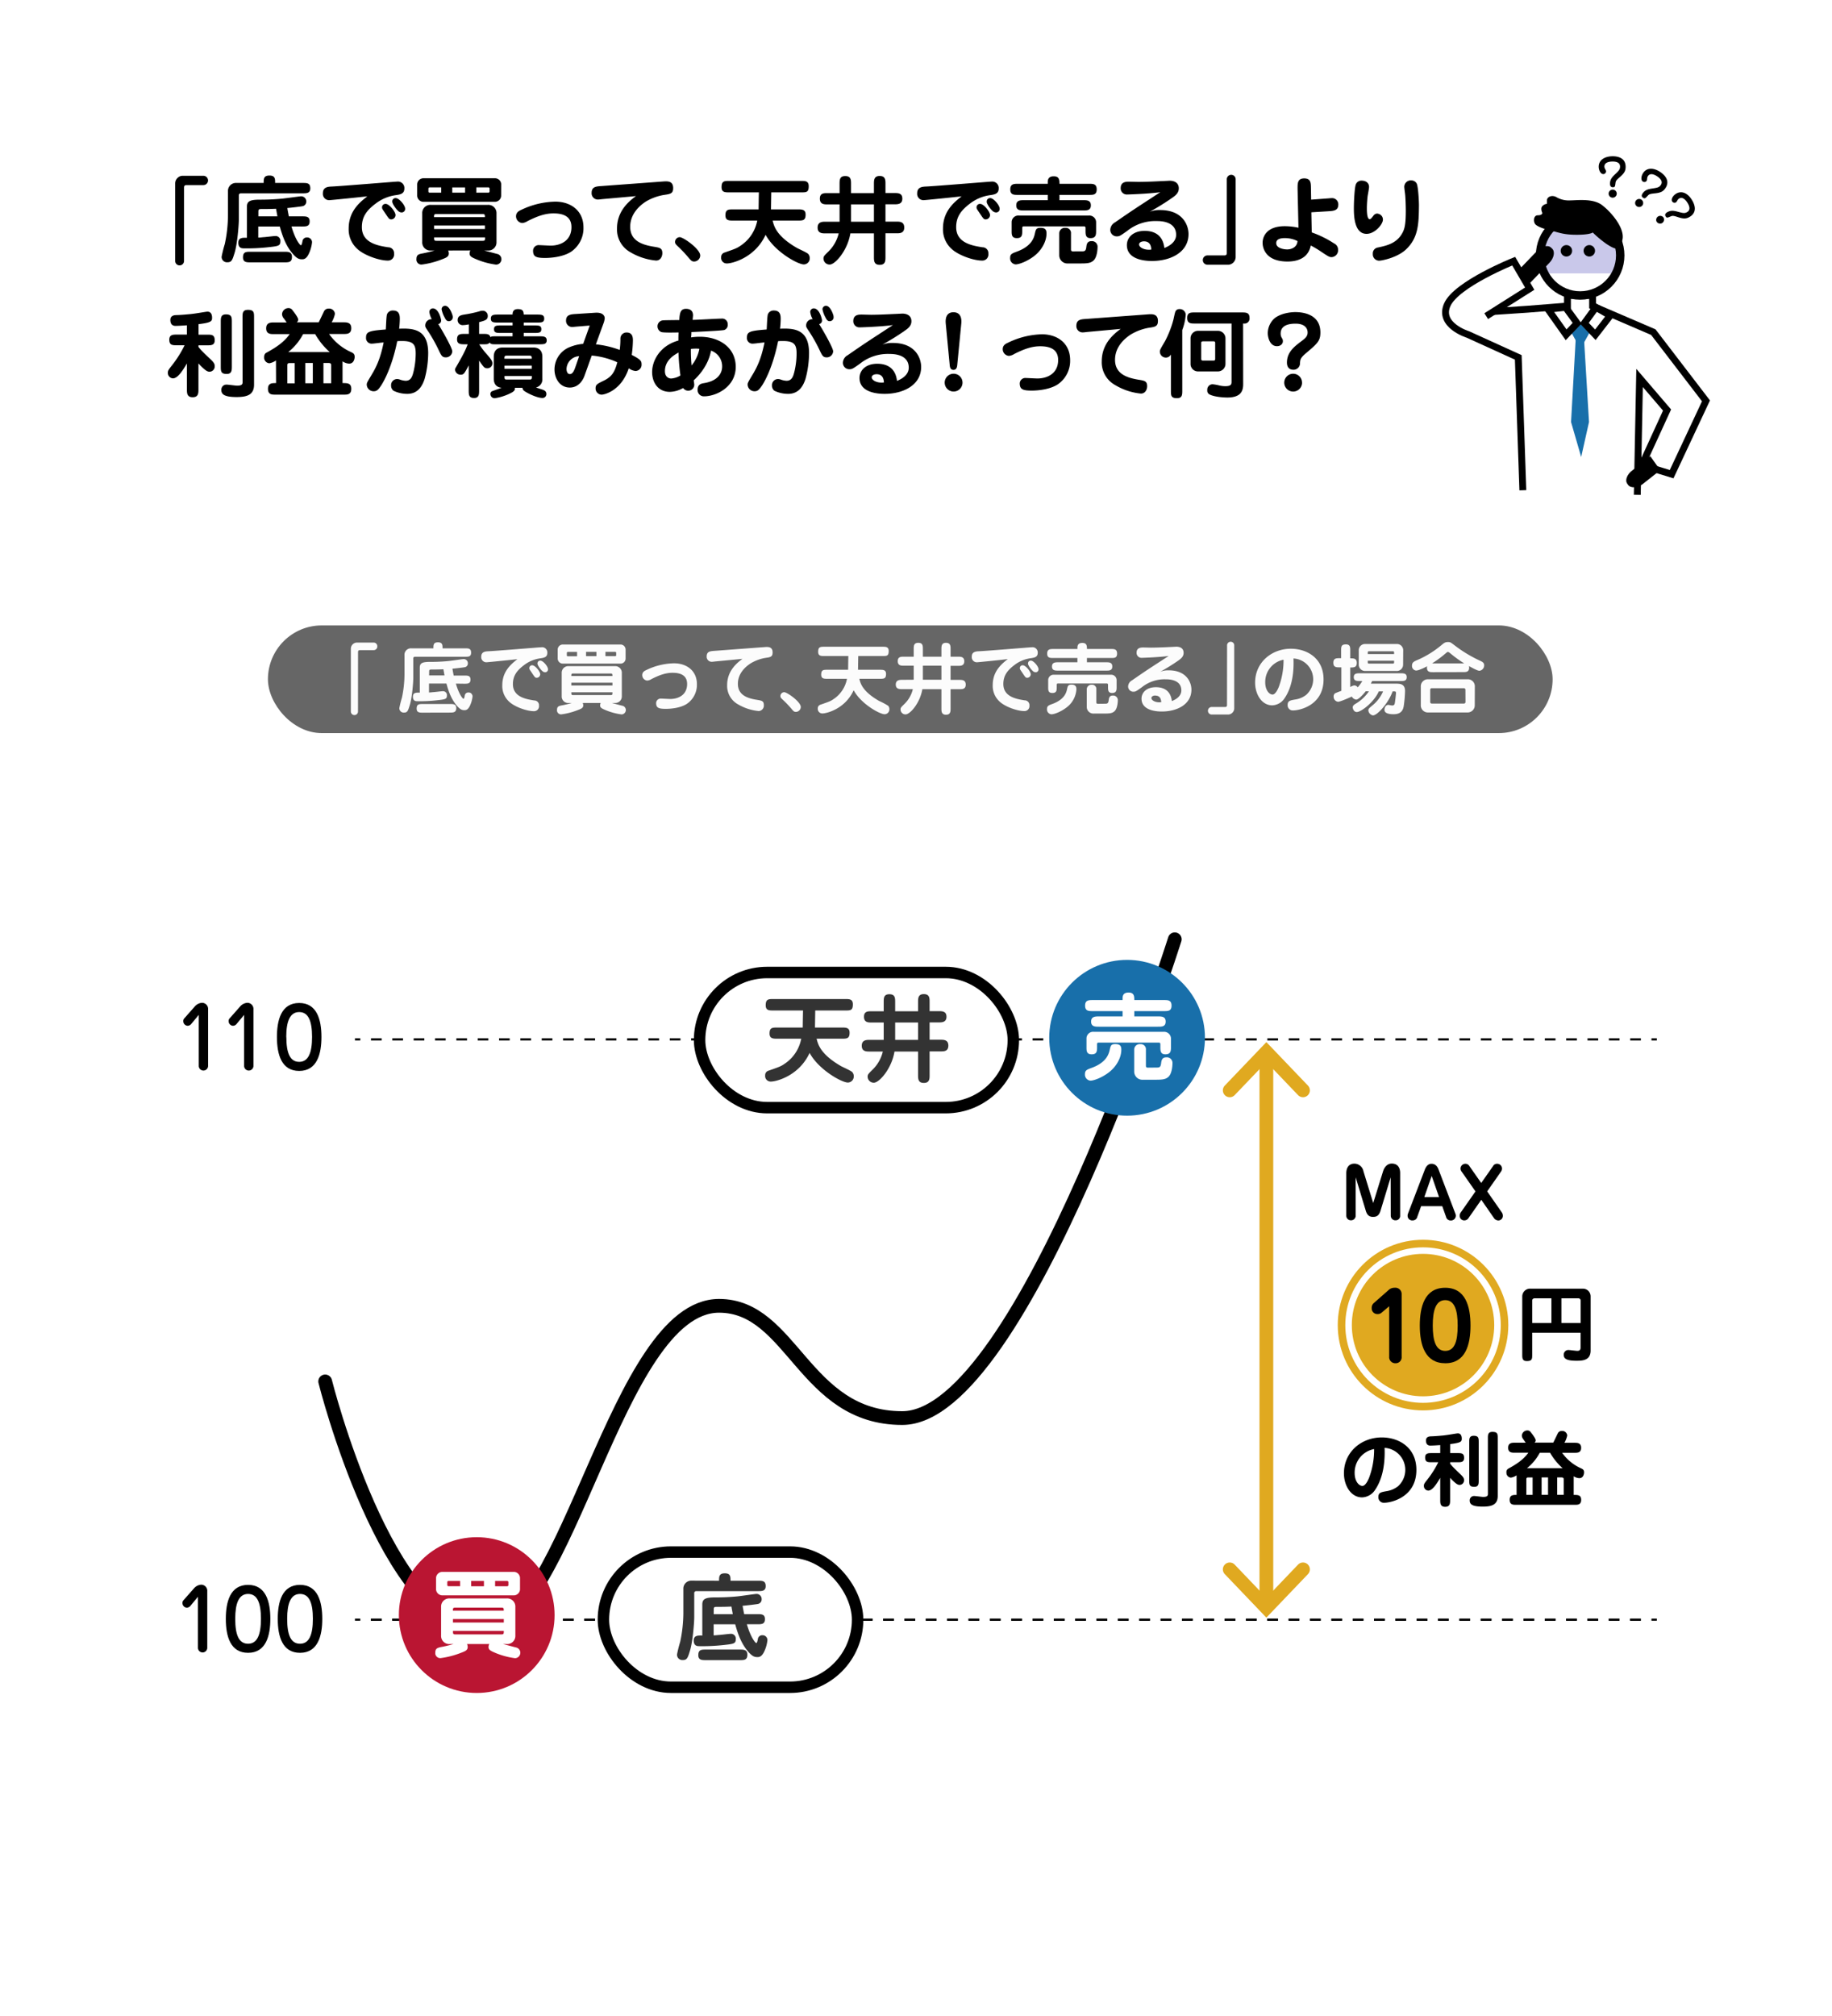<svg xmlns="http://www.w3.org/2000/svg" viewBox="0 0 800 880"><defs><style>.cls-1,.cls-15{fill:#fff;}.cls-10,.cls-13,.cls-14,.cls-2,.cls-3,.cls-4,.cls-7{fill:none;}.cls-13,.cls-14,.cls-15,.cls-2,.cls-3,.cls-7{stroke:#000;}.cls-10,.cls-13,.cls-14,.cls-15,.cls-2,.cls-3,.cls-4,.cls-7{stroke-miterlimit:10;}.cls-2,.cls-3{stroke-width:0.93px;}.cls-3{stroke-dasharray:4.66 4.66;}.cls-10,.cls-4{stroke:#e0a920;}.cls-4,.cls-7{stroke-linecap:round;stroke-width:6px;}.cls-5{fill:#666;}.cls-6{fill:#fcfcfc;}.cls-8{fill:#ba1532;}.cls-9{fill:#186faa;}.cls-10{stroke-width:3.3px;}.cls-11{fill:#e0a920;}.cls-12{fill:#c9c8ea;}.cls-13{stroke-width:3.68px;}.cls-14{stroke-width:3px;}.cls-15{stroke-width:5px;}.cls-16{fill:#333;}</style></defs><g id="レイヤー_4" data-name="レイヤー 4"><rect class="cls-1" x="-4574.01" y="-1604" width="6049" height="7188"/></g><g id="レイヤー_1" data-name="レイヤー 1"><line class="cls-2" x1="155" y1="453.71" x2="157.34" y2="453.71"/><line class="cls-3" x1="162" y1="453.71" x2="718.83" y2="453.71"/><line class="cls-2" x1="721.16" y1="453.71" x2="723.5" y2="453.71"/><polyline class="cls-2" points="157.34 707 155 707 157.34 707"/><line class="cls-3" x1="162" y1="707" x2="718.83" y2="707"/><polyline class="cls-2" points="721.16 707 723.5 707 721.16 707"/><line class="cls-3" x1="716.5" y1="707" x2="159.67" y2="707"/><line class="cls-4" x1="553" y1="463" x2="553" y2="697"/><polyline class="cls-4" points="569 685.04 553 701.77 537 685.04"/><polyline class="cls-4" points="537 475.95 553 459.23 569 475.95"/><path d="M80.36,113.92a1.93,1.93,0,1,1-3.86,0V80a3.36,3.36,0,0,1,3.07-3.27h9.24a2,2,0,0,1,0,4.07H81.37c-.67,0-1,.34-1,1.05Z"/><path d="M115.14,79.86c0-1.77,0-3.24,2.52-3.24s2.48,1.51,2.48,3.24h12c1.89,0,3.36,0,3.36,2.35,0,2.18-1.68,2.18-3.36,2.18h-27a.83.83,0,0,0-.84.89V95.82c0,2.14-.63,10.67-1.89,14.66-.93,3-1.26,4-3.07,4a2.33,2.33,0,0,1-2.56-2.43,56.28,56.28,0,0,1,1.39-5.55,61.62,61.62,0,0,0,1.38-12.39V83.55a3.47,3.47,0,0,1,3.7-3.69Zm12.14,19c1.8,6.13,3.82,8.19,4.07,8.19s.42-.17.72-1.64a1.9,1.9,0,0,1,2-1.77,2.11,2.11,0,0,1,2.19,2.15,15.34,15.34,0,0,1-1.47,5.12c-1.14,2.27-2.23,2.27-2.94,2.27-1.31,0-2.15-.38-3.66-2-3-3.32-4.62-7.26-6-12.3h-9.41v4.83c.63,0,1.8-.13,2.14-.17.76,0,4.45-.51,5.33-.51a2.07,2.07,0,0,1,2.19,2.31c0,2-.88,2.1-5.63,2.61a83.33,83.33,0,0,1-10.25.46c-.84,0-2.48,0-2.48-2.48,0-2.22,1.85-2.18,3.74-2.14V90.32c0-2.44,1.26-3.16,5.59-3.16,1.59,0,5.21,0,9.87-.46,1.3-.12,7.6-1,8.06-1a2.21,2.21,0,0,1,2.4,2.31A2,2,0,0,1,132.15,90c-.84.17-5,.67-6.68.8.17,1.13.46,2.56.67,3.65h5.76c1.8,0,3.32,0,3.32,2.19s-1.47,2.23-3.32,2.23Zm-17.81,15.66c-1.77,0-3.36,0-3.36-2.18,0-2.44,1.38-2.44,3.36-2.44h14.66c1.72,0,3.36,0,3.36,2.23,0,2.39-1.43,2.39-3.36,2.39Zm3.36-20.08h8.31s-.5-2.73-.58-3.31c-2,.08-3.62.12-6.22.12-1,0-1.51,0-1.51,1Z"/><path d="M143.74,87.38A2.75,2.75,0,0,1,141,84.31c0-2.69,2.27-2.82,4.08-2.9,4.49-.21,27.51-2.14,28.4-2.14a2.8,2.8,0,0,1,3.1,3c0,2.35-1.8,2.65-3.9,2.94a18.54,18.54,0,0,0-8.74,3.74c-4,3-5.92,5.84-5.92,10.21,0,7,7.26,8.1,11.46,8.78a2.56,2.56,0,0,1,2.61,2.81,2.66,2.66,0,0,1-2.77,3c-3.66,0-10.29-2.27-13.32-5.12a11.44,11.44,0,0,1-3.74-8.86c0-7.65,4.92-11.51,8.15-14.08C158.9,85.9,144.37,87.38,143.74,87.38ZM168.39,89c1.64,0,4.33,3.45,4.33,4.87a1.93,1.93,0,0,1-1.85,1.9c-.88,0-1.05-.26-2.77-2.86-1.09-1.6-1.22-1.77-1.26-2.23A1.49,1.49,0,0,1,168.39,89Zm2.9-1a1.41,1.41,0,0,1,1.56-1.52c1.43,0,4.07,3.11,4.07,4.62a1.53,1.53,0,0,1-1.55,1.64,2.57,2.57,0,0,1-.8-.17C173.48,92.12,171.29,89.1,171.29,88Z"/><path d="M195.69,109.35a3,3,0,0,1,.3,1.26c0,1.42-1.05,1.84-3,2.6a37.53,37.53,0,0,1-8.78,2.27,2.17,2.17,0,0,1-2.35-2.48c0-1.81,1.09-2.06,2.31-2.31a56,56,0,0,0,5.63-1.34h-1.56a3.54,3.54,0,0,1-3.86-3.74V93.17a3.55,3.55,0,0,1,3.86-3.74h24.7a3.57,3.57,0,0,1,3.87,3.74v12.44a3.56,3.56,0,0,1-3.87,3.74H211.4c1.47.37,4.41,1.17,5.93,1.55a2.37,2.37,0,0,1-.68,4.62,33.66,33.66,0,0,1-9.83-2.86c-.84-.42-1.76-.88-1.76-2a2.84,2.84,0,0,1,.34-1.34Zm23.15-24.12A2.74,2.74,0,0,1,216,88.09H185.06a2.76,2.76,0,0,1-2.89-2.86V80.65a2.76,2.76,0,0,1,2.89-2.85H216a2.73,2.73,0,0,1,2.86,2.85Zm-26.17-3.44h-5c-.46,0-.59.29-.59.63v1.09c0,.42.17.59.59.59h5Zm19.07,13c0-1,0-1.35-1-1.35H190.53c-1,0-1,.38-1,1.35Zm-22.18,3.65v1.52h22.18V98.42Zm0,5.17c0,1.18,0,1.51,1,1.51h20.24c1,0,1-.33,1-1.51Zm13.53-21.8H197.5V84.1h5.59ZM208,84.1h5.16c.43,0,.64-.17.64-.59V82.42a.56.56,0,0,0-.64-.63H208Z"/><path d="M235.47,107c.5,0,4.2.21,5,.21,4.32,0,9.07-2.14,9.07-8.06,0-4.29-2.94-6-7.81-6-3.45,0-6.68,1-11.35,3.36a5.19,5.19,0,0,1-2.31.84,2.94,2.94,0,0,1-2.73-2.94c0-1.77,1.39-2.4,2.31-2.82a35.7,35.7,0,0,1,14.83-3.57c6.85,0,12.31,4,12.31,11.26a12.44,12.44,0,0,1-5.5,10.67c-3.45,2.18-8.53,2.65-11.26,2.65-4,0-5.25-.59-5.25-3.2A2.44,2.44,0,0,1,235.47,107Z"/><path d="M263.1,86.91c-.8.09-1.39.17-1.68.17a2.72,2.72,0,0,1-3.07-2.86c0-2.68,1.89-2.85,4.25-3l27-2c1.8-.12,4.36-.33,4.36,2.9,0,2.44-1.3,2.57-4.2,3A23.06,23.06,0,0,0,282,88c-2.68,1.76-6.8,5.33-6.8,11,0,6.3,5.5,7.9,10.29,8.69,2.56.42,3.74.59,3.74,2.82,0,1.43-.8,3.23-2.73,3.23a26.79,26.79,0,0,1-11.17-3.61,11.33,11.33,0,0,1-5.89-10.37c0-7,4.29-11.3,8.28-14.16Z"/><path d="M296.15,107.66c-.84-.79-1.38-1.26-1.38-2a2.11,2.11,0,0,1,2.06-2.14c1.55,0,8.94,5.16,8.94,8a2.7,2.7,0,0,1-2.6,2.64c-1,0-1.34-.33-2.52-1.72A59,59,0,0,0,296.15,107.66Z"/><path d="M320.18,96.28c-1.81,0-3.4,0-3.4-2.27,0-2.6,1.26-2.6,3.4-2.6h11.09c0-.21.08-6.76.13-7.44H318.46c-1.85,0-3.36,0-3.36-2.27,0-2.68,1.17-2.73,3.36-2.73h31.33c1.81,0,3.36,0,3.36,2.31,0,2.69-1,2.69-3.36,2.69h-13l-.12,7.44h11.72c1.8,0,3.4,0,3.4,2.27,0,2.6-1.26,2.6-3.4,2.6h-11c.59,2.44,1.68,6.81,10.71,12,.76.42,4.37,2,4.87,2.61a2.73,2.73,0,0,1,.63,1.85,2.61,2.61,0,0,1-2.6,2.68c-2.6,0-12.69-5.54-16.68-12.93-4.58,10-14.53,12.51-16.88,12.51a2.43,2.43,0,0,1-2.52-2.73,2,2,0,0,1,1.38-2c5.21-1.81,5.55-1.93,7.52-3.32a16.83,16.83,0,0,0,6.85-10.67Z"/><path d="M366.63,96.78V89.22h-5.25c-1.47,0-3.36,0-3.36-2.52s1.93-2.39,3.36-2.39h5.25v-4c0-1.77,0-3.45,2.48-3.45s2.52,1.64,2.52,3.45v4h10v-4c0-1.64,0-3.49,2.52-3.49s2.52,1.81,2.52,3.45v4h4c1.43,0,3.36,0,3.36,2.43s-2,2.48-3.36,2.48h-4v7.56h4.83c1.3,0,3.36,0,3.36,2.57s-2.06,2.52-3.36,2.52h-4.83v10.29c0,1.64,0,3.49-2.52,3.49s-2.52-1.85-2.52-3.49V101.87H371.34c-1.22,7.48-6.64,13.61-9,13.61a2.66,2.66,0,0,1-2.74-2.56c0-1,.21-1.22,2.15-3.11a16.39,16.39,0,0,0,4.49-7.94h-5.84c-1.3,0-3.36,0-3.36-2.52s2.06-2.57,3.36-2.57Zm5-7.56v7.56h10V89.22Z"/><path d="M403.3,87.38a2.75,2.75,0,0,1-2.78-3.07c0-2.69,2.27-2.82,4.08-2.9,4.49-.21,27.51-2.14,28.4-2.14a2.8,2.8,0,0,1,3.11,3c0,2.35-1.81,2.65-3.91,2.94a18.54,18.54,0,0,0-8.74,3.74c-3.95,3-5.92,5.84-5.92,10.21,0,7,7.26,8.1,11.47,8.78a2.56,2.56,0,0,1,2.6,2.81,2.66,2.66,0,0,1-2.77,3c-3.66,0-10.29-2.27-13.32-5.12a11.44,11.44,0,0,1-3.74-8.86c0-7.65,4.92-11.51,8.15-14.08C418.46,85.9,403.93,87.38,403.3,87.38ZM428,89c1.64,0,4.33,3.45,4.33,4.87a1.93,1.93,0,0,1-1.85,1.9c-.88,0-1.05-.26-2.77-2.86-1.09-1.6-1.22-1.77-1.26-2.23A1.49,1.49,0,0,1,428,89Zm2.9-1a1.41,1.41,0,0,1,1.56-1.52c1.43,0,4.07,3.11,4.07,4.62a1.53,1.53,0,0,1-1.55,1.64,2.57,2.57,0,0,1-.8-.17C433,92.12,430.85,89.1,430.85,88Z"/><path d="M444,109.85c6.73-2.44,7.57-6.34,7.94-8s.55-2.4,2.4-2.4c2,0,2.65.76,2.65,2.44,0,3.61-2.23,7.52-5.55,10-3,2.26-6.47,3.52-7.94,3.52a2.61,2.61,0,0,1-2.39-2.81C441.1,110.9,441.94,110.61,444,109.85Zm13.53-22.47V85.07h-13c-1.76,0-3.36,0-3.36-2.4s1.6-2.44,3.36-2.44h13v-.67c0-1.09.21-2.6,2.65-2.6s2.48,1.72,2.48,3.27h12.89c1.77,0,3.36,0,3.36,2.44s-1.59,2.4-3.36,2.4H462.65v2.31H473c1.55,0,3.36,0,3.36,2.26s-1.81,2.23-3.36,2.23H447.15c-1.56,0-3.37,0-3.37-2.23s1.81-2.26,3.37-2.26Zm17.9,6.72A2.94,2.94,0,0,1,478.65,97v3.58c0,1.76,0,3.36-2.44,3.36-2.18,0-2.18-1.6-2.18-3.36v-1.1c0-.46-.25-.67-.71-.67H447.06c-.33,0-.67.09-.67.67v1.1c0,1.89,0,3.36-2.35,3.36s-2.27-1.64-2.27-3.36V97A2.9,2.9,0,0,1,445,94.1Zm-2.94,15.62c1.26,0,1.68-.25,1.89-1.93.12-1,.29-2.52,2.18-2.52a2.44,2.44,0,0,1,2.73,2.39c0,.26,0,4.21-1.64,5.93C476.42,114.81,475,115,472,115h-5.58a3.57,3.57,0,0,1-3.87-3.57v-9.49a2.42,2.42,0,0,1,2.69-2.48,2.25,2.25,0,0,1,2.44,2.48v7c0,.63.38.79.84.79Z"/><path d="M506.66,91.7c9.83,0,12.35,6.64,12.35,10.46,0,8-7.9,11.76-15.92,11.76-1.59,0-11,0-11-6.93,0-3.32,2.73-6.21,7.73-6.21,7.6,0,8.4,5.67,8.65,7.47,4-1.59,5.12-3.86,5.12-5.75,0-6-7-6-8.36-6a19.55,19.55,0,0,0-13,4.29c-3.06,2.18-3.4,2.39-4.58,2.39a2.81,2.81,0,0,1-2.81-2.94,3.86,3.86,0,0,1,2.1-3.19c7.56-5.25,8.78-6,19.74-13.15-5.29.72-14.19,1-14.53,1a2.67,2.67,0,0,1-2.77-2.77c0-2.82,2.43-2.82,3.65-2.82.63,0,3.53.09,4.12.09,3.27,0,8.53-.26,10.08-.34.42,0,3.4-.17,3.53-.17,2.23,0,4,1,4,3.32,0,2-1.43,3.11-2.69,4a105,105,0,0,1-10,6.22A11.63,11.63,0,0,1,506.66,91.7Zm-7.1,13.65c-1.34,0-2.14.63-2.14,1.35,0,1.17,1.89,2.31,4.24,2.31.38,0,.63,0,1.1-.08C502.67,107.92,502.5,105.35,499.56,105.35Z"/><path d="M535.72,78.39a1.94,1.94,0,1,1,3.87,0v33.9a3.4,3.4,0,0,1-3.07,3.27h-9.24a2,2,0,0,1,0-4.07h7.44c.67,0,1-.34,1-1Z"/><path d="M579.7,86.62c1.26-.09,1.43-.13,1.81-.13a2.7,2.7,0,0,1,2.9,2.86c0,2.6-2.19,2.73-4.29,2.86l-7.48.46.17,8.78a44.58,44.58,0,0,1,9.79,4.83,3,3,0,0,1,1.72,2.77,3,3,0,0,1-2.81,3.19c-1,0-1.43-.25-4.87-2.56a43.47,43.47,0,0,0-4.25-2.52c-1.13,5.67-6,7-10.16,7-10.51,0-10.88-7.06-10.88-8.15,0-2.73,1.76-7.27,9.66-7.27a28.15,28.15,0,0,1,6,.67l-.38-17c0-2.27-.09-4.54,2.9-4.54s2.89,2.14,2.94,4.41l.08,4.87Zm-18.57,17.31c-2.56,0-3.82.71-3.82,2.18,0,2.35,3.53,2.77,4.79,2.77,1.81,0,4.29-.92,4.5-3.65A12.42,12.42,0,0,0,561.13,103.93Z"/><path d="M603.89,95.9c0,2-3.49,6.18-7.14,6.18-5.38,0-5.54-7.9-5.54-11.22,0-2.73.29-8.9.84-10.33a2.58,2.58,0,0,1,2.47-1.68c2.36,0,3.32,1.34,3.32,2.77,0,.63-.54,3.4-.63,4-.21,1.89-.33,3.91-.33,5.21,0,1.09,0,4.83,1.21,4.83.47,0,.63-.21,1.6-1.43a2.16,2.16,0,0,1,1.55-1,2.09,2.09,0,0,1,.89.17A2.54,2.54,0,0,1,603.89,95.9Zm10,13.07c-4,3.65-10.71,4.83-11.6,4.83a2.79,2.79,0,0,1-2.81-3,2.6,2.6,0,0,1,2.27-2.77c3.65-.8,7.81-1.68,10.33-5.8,1.22-2,1.81-3.86,1.81-10.46,0-1-.09-5.37-.34-7.35-.08-.5-.33-2.52-.33-2.9a2.85,2.85,0,0,1,3.15-2.77,2.64,2.64,0,0,1,2.26,1.35c.68,1.26,1,7.77,1,9.49C619.56,97.88,619.35,103.88,613.85,109Z"/><path d="M86.66,151.42c1.13,1.43,1.43,1.77,5.42,5.55,1.22,1.18,1.68,1.85,1.68,2.77a2.3,2.3,0,0,1-2.27,2.52c-.84,0-1.89-.42-4.83-3.61v11.26c0,1.68,0,3.48-2.52,3.48s-2.52-1.8-2.52-3.48V158.65c-1.64,2.77-3.91,6.51-6.09,6.51a2.35,2.35,0,0,1-2.23-2.48c0-.8.17-1.17,1.72-3.11a47.94,47.94,0,0,0,5.59-8.86H77.29c-2,0-3.36,0-3.36-2.44,0-2.22,1.64-2.22,3.36-2.22h4.33V142c-2.86.21-4.54.25-5,.25-1.3,0-2.23-.71-2.23-2.6s1.68-2.06,2.31-2.1c2.9-.08,5.13-.34,6.22-.42,2.65-.25,7-1.09,7.69-1.09,1.72,0,2,1.64,2,2.64,0,1.52-.33,2.15-5.92,2.82v4.58H90.4c2,0,3.36,0,3.36,2.48,0,2.18-1.6,2.18-3.36,2.18H86.66Zm14.58,8.45c0,1.8,0,3.36-2.27,3.36-2.56,0-2.56-1.26-2.56-3.36V140.59c0-1.77,0-3.36,2.26-3.36,2.57,0,2.57,1.3,2.57,3.36Zm4.66-21.26c0-1.85,0-3.36,2.35-3.36,2.69,0,2.69,1.18,2.69,3.36v29.28c0,4.58-3.23,5.42-7.64,5.42-5.3,0-6.64-1.18-6.64-3.07A2.2,2.2,0,0,1,99,167.89c.71,0,3.86.46,4.54.46,2.39,0,2.39-.88,2.39-1.72Z"/><path d="M120.51,157.35a7.33,7.33,0,0,1-2.9,1.22,2.48,2.48,0,0,1-2.27-2.65c0-1.3.63-1.77.89-1.89,3.31-1.85,7.43-4.16,10.29-8.19h-6.93c-1.39,0-3.36,0-3.36-2.52s2-2.57,3.36-2.57h5.58c-.16-.25-1-1.47-1.21-1.72a3.13,3.13,0,0,1-.8-1.8,2.81,2.81,0,0,1,2.69-2.74,2.06,2.06,0,0,1,1.93,1c.75.93,2.43,3.15,2.43,4a1.44,1.44,0,0,1-.63,1.21h9.58c.25-.42,1.56-3.19,2.31-4.78a2.18,2.18,0,0,1,2.06-1.22,2.52,2.52,0,0,1,2.73,2.31,12.8,12.8,0,0,1-1.43,3.69H150c1.38,0,3.4,0,3.4,2.57s-2,2.52-3.4,2.52h-6.3a23.37,23.37,0,0,0,9.32,7.77c1.26.59,1.85.88,1.85,2.27,0,.17-.08,2.9-2.44,2.9a5.71,5.71,0,0,1-2.85-1v9.49c2.14,0,3.82,0,3.82,2.52s-1.76,2.52-3.19,2.52h-30c-1.47,0-3.19,0-3.19-2.52s1.72-2.52,3.53-2.52Zm8.19,10v-8.86h-2c-.76,0-1.22,0-1.22,1v7.85ZM144,153.69a31.12,31.12,0,0,1-6.38-7.85h-5.25a25,25,0,0,1-6.51,7.85ZM136.6,167.3v-8.86h-3.28v8.86Zm8,0v-7.68c0-.8-.08-1.18-1.26-1.18h-2.1v8.86Z"/><path d="M166.21,168.61c-1,1.42-1.64,2.18-3,2.18a3,3,0,0,1-3.06-2.81c0-.76,0-.84,2-4.16s3.87-6.89,5.38-14.33c-.8,0-4.24.51-5,.51a2.44,2.44,0,0,1-2.69-2.69c0-2.57,1.52-2.94,8.62-3.49.12-1,.21-5.75.54-6.64a2.66,2.66,0,0,1,2.69-1.63c2.9,0,2.9,2.43,2.9,3.82a40,40,0,0,1-.29,4.12c6.25-.26,12.68.2,12.68,10.66a43.54,43.54,0,0,1-1.55,11.22c-.76,2.31-2.44,6.55-7.56,6.55a13.84,13.84,0,0,1-6-1.34,2.75,2.75,0,0,1-1.09-2.27,2.66,2.66,0,0,1,2.6-2.86,3.64,3.64,0,0,1,1.18.21,8.4,8.4,0,0,0,2.56.55c2.44,0,3-2,3.57-4.45a34.64,34.64,0,0,0,.84-7.35c0-3.66-.71-5.55-5.84-5.55-1,0-1.72,0-2.23.09C170.83,161.84,166.63,168,166.21,168.61Zm31.29-15.25a2.79,2.79,0,0,1-2.77,2.64c-1.64,0-2-.71-3.28-3.44a69.11,69.11,0,0,0-4.24-7.56c-1.34-2-1.51-2.23-1.51-2.9a2.73,2.73,0,0,1,2.86-2.77,8.8,8.8,0,0,1-1.05-3,1.53,1.53,0,0,1,1.51-1.72c2.56,0,3.61,4.71,3.61,5.21a1.53,1.53,0,0,1-1.26,1.64C192.67,143.49,197.5,151.8,197.5,153.36Zm.21-14.87a1.71,1.71,0,0,1-1.72,1.72c-1,0-1.43-.84-1.76-1.51a12.13,12.13,0,0,1-1.39-3.66,1.5,1.5,0,0,1,1.55-1.55c1.85,0,3,3.48,3.2,4.11A3,3,0,0,1,197.71,138.49Z"/><path d="M209.22,170.37c0,1.68,0,3.36-2.19,3.36-2.35,0-2.35-1.51-2.35-3.36V159.49c-1.93,3.65-2.19,4.07-3.57,4.07a2.41,2.41,0,0,1-2.4-2.18,2.12,2.12,0,0,1,.42-1.09c2.94-5.13,4.08-7.23,5.09-10H203c-1.73,0-3.41,0-3.41-2.14,0-2.4,1.47-2.4,3.41-2.4h1.72v-4.16a13.68,13.68,0,0,1-2.56.34,2.17,2.17,0,0,1-2.31-2.23c0-1.93,1.68-2.18,2.89-2.39a53,53,0,0,0,6.52-1.39,4.32,4.32,0,0,1,1.47-.29A2.2,2.2,0,0,1,213,137.9c0,1.68-1.05,2-3.78,2.73v5.12h1.68c1.72,0,2.85,0,3.27,1.43.51-.38.72-.38,2.65-.38h7v-1.47H219c-2.1,0-3.27,0-3.27-1.64s1.17-1.63,3.27-1.63h4.83V140.8h-6.17c-2,0-3.32,0-3.32-1.73s1.34-1.76,3.32-1.76h6.17c0-.76.09-2.39,2.27-2.39s2.52.84,2.6,2.39h5.63c2,0,3.32,0,3.32,1.76s-1.3,1.73-3.32,1.73h-5.63v1.26h4.42c2.14,0,3.27,0,3.27,1.63s-1.13,1.64-3.27,1.64h-4.42v1.47h6.73c1.8,0,3.31,0,3.31,1.77s-1.51,1.72-3.31,1.72H216.82c-2,0-2.44,0-3-.76-.68.76-1.05.76-2.94.76h-1.6a27.87,27.87,0,0,0,3,4c1.68,1.94,2.73,3.11,2.73,4.25a2.17,2.17,0,0,1-2.18,2.22c-1.26,0-1.51-.33-3.61-3.36Zm15.58-1.09c.13.8,0,1.3-1.3,2.06a22.76,22.76,0,0,1-7.35,2.47,1.82,1.82,0,0,1-2-1.76,1.26,1.26,0,0,1,.8-1.3c.63-.25,3.53-1.26,4.12-1.47-2.44-.25-3.45-1.81-3.45-4v-9.58c0-3,1.89-4,3.82-4H233c2.23,0,3.83,1.26,3.83,4v9.58a3.6,3.6,0,0,1-2.78,3.86c.47.17,2.44.8,2.82.93.71.25,1.72.63,1.72,1.89a1.67,1.67,0,0,1-1.68,1.76c-1.93,0-5.21-1.34-7.6-2.81-1.05-.63-1.1-1.14-1.14-1.64Zm7.39-12.69c0-1,0-1.34-1-1.34h-9.92c-1,0-1,.37-1,1.34Zm-11.88,3V161h11.88v-1.42Zm0,4.53v.72c0,.84.58.84,1,.84h9.92c.42,0,1,0,1-.84v-.72Z"/><path d="M255.25,164c-.55,1.56-2.35,5.17-6.43,5.17-4.37,0-6.68-4-6.68-7.85a10.53,10.53,0,0,1,5.93-9.5,19.79,19.79,0,0,1,6.59-1.72l2.86-8-5.63.46c-1.14.09-1.51.17-1.85.17a2.67,2.67,0,0,1-2.86-2.82c0-2.56,2.14-2.73,4.29-2.85l8.48-.55c4.12-.25,4.12,2.19,4.12,2.44a8.68,8.68,0,0,1-.59,2.35l-3.27,9a42.86,42.86,0,0,1,10.41,2.44,37.06,37.06,0,0,0,.3-5,2.64,2.64,0,0,1,2.73-2.6c2.73,0,2.73,2.48,2.73,3.57a50.63,50.63,0,0,1-.51,6.21c3.87,2,4.29,2.65,4.29,4.12a2.72,2.72,0,0,1-2.65,2.9,6,6,0,0,1-2.94-1.18c-3.36,10.09-10.92,11.51-11.8,11.51a2.68,2.68,0,0,1-2.69-2.73c0-1.63.59-1.93,3.61-3.4,3.36-1.64,4.71-3.57,5.88-8a34.59,34.59,0,0,0-11.17-2.94Zm-2.35-8.52a5.79,5.79,0,0,0-5.51,5.63c0,1,.42,2.18,1.43,2.18,1.3,0,1.93-1.6,2.48-3.19Z"/><path d="M305.61,147c8.69,0,15.67,4.83,15.67,13.15,0,8.7-8.45,12.85-13.82,12.85a2.7,2.7,0,0,1-2.82-2.85c0-2.44,1.64-2.73,2.94-2.94,6-1,7.77-4.41,7.77-7.27a7.24,7.24,0,0,0-4.87-6.89c-.55,3.32-2.48,8.28-7.56,13a15.27,15.27,0,0,1,.25,1.85,2.64,2.64,0,0,1-2.64,2.65,2.71,2.71,0,0,1-2.23-1.18,12.05,12.05,0,0,1-5.8,1.68c-5.21,0-7.73-4.16-7.73-8.65,0-5,3.45-11.55,11.47-13.74,0-2.85.08-3.19.08-3.53-1.51,0-6.67.17-7.6-.21a2.68,2.68,0,0,1-1.6-2.48,2.58,2.58,0,0,1,2.36-2.6c.59-.08,5.88-.13,7.14-.13.21-2.81.38-4.91,2.94-4.91,1.47,0,3.07.55,3.07,2.9,0,.12-.17,1.72-.17,1.93,2,0,10.79-.55,12.6-.55a2.42,2.42,0,0,1,2.73,2.48,2.33,2.33,0,0,1-1.51,2.48c-1.18.34-12.9.84-14.37.92,0,1-.08,1.6-.13,2.32A25.28,25.28,0,0,1,305.61,147Zm-15.25,15c0,2.6,1.72,3.23,2.77,3.23a8.88,8.88,0,0,0,4-1.34,92.19,92.19,0,0,1-.84-10C294.56,154.87,290.36,157.14,290.36,162ZM302,159.53a16.05,16.05,0,0,0,3.4-7.27,11.26,11.26,0,0,0-1.51-.08,17.65,17.65,0,0,0-2.19.13A67.62,67.62,0,0,0,302,159.53Z"/><path d="M332.53,168.61c-1,1.42-1.64,2.18-3,2.18a3,3,0,0,1-3.06-2.81c0-.76,0-.84,2-4.16s3.87-6.89,5.38-14.33c-.8,0-4.24.51-5,.51a2.44,2.44,0,0,1-2.69-2.69c0-2.57,1.52-2.94,8.62-3.49.12-1,.21-5.75.54-6.64a2.66,2.66,0,0,1,2.69-1.63c2.9,0,2.9,2.43,2.9,3.82a40,40,0,0,1-.29,4.12c6.25-.26,12.68.2,12.68,10.66a43.54,43.54,0,0,1-1.55,11.22c-.76,2.31-2.44,6.55-7.56,6.55a13.84,13.84,0,0,1-6-1.34,2.75,2.75,0,0,1-1.09-2.27,2.66,2.66,0,0,1,2.6-2.86,3.64,3.64,0,0,1,1.18.21,8.4,8.4,0,0,0,2.56.55c2.44,0,3-2,3.57-4.45a34.64,34.64,0,0,0,.84-7.35c0-3.66-.71-5.55-5.84-5.55-1,0-1.72,0-2.23.09C337.15,161.84,333,168,332.53,168.61Zm31.29-15.25a2.79,2.79,0,0,1-2.77,2.64c-1.64,0-2-.71-3.28-3.44a69.11,69.11,0,0,0-4.24-7.56c-1.34-2-1.51-2.23-1.51-2.9a2.73,2.73,0,0,1,2.86-2.77,8.8,8.8,0,0,1-1.05-3,1.53,1.53,0,0,1,1.51-1.72c2.56,0,3.61,4.71,3.61,5.21a1.53,1.53,0,0,1-1.26,1.64C359,143.49,363.82,151.8,363.82,153.36Zm.21-14.87a1.7,1.7,0,0,1-1.72,1.72c-1,0-1.43-.84-1.76-1.51a12.13,12.13,0,0,1-1.39-3.66,1.5,1.5,0,0,1,1.55-1.55c1.85,0,3,3.48,3.2,4.11A3,3,0,0,1,364,138.49Z"/><path d="M389.9,149.7c9.83,0,12.35,6.64,12.35,10.46,0,8-7.89,11.76-15.92,11.76-1.59,0-11,0-11-6.93,0-3.32,2.73-6.21,7.73-6.21,7.6,0,8.4,5.67,8.65,7.47,4-1.59,5.12-3.86,5.12-5.75,0-6-7-6-8.36-6a19.55,19.55,0,0,0-13,4.29c-3.06,2.18-3.4,2.39-4.58,2.39a2.81,2.81,0,0,1-2.81-2.94,3.88,3.88,0,0,1,2.1-3.19c7.56-5.25,8.78-6,19.74-13.15-5.29.72-14.19,1-14.53,1a2.67,2.67,0,0,1-2.77-2.77c0-2.82,2.43-2.82,3.65-2.82.63,0,3.53.09,4.12.09,3.28,0,8.53-.26,10.08-.34.42,0,3.4-.17,3.53-.17,2.23,0,4,1,4,3.32,0,2-1.43,3.11-2.69,4a105,105,0,0,1-10,6.22A11.63,11.63,0,0,1,389.9,149.7Zm-7.1,13.65c-1.34,0-2.14.63-2.14,1.35,0,1.17,1.89,2.31,4.24,2.31.38,0,.63,0,1.1-.08C385.91,165.92,385.74,163.35,382.8,163.35Z"/><path d="M420.31,167a3.89,3.89,0,1,1-3.91-3.87A3.89,3.89,0,0,1,420.31,167ZM418,159.45c-.12,1.22-.59,2-1.64,2s-1.51-.71-1.63-2L413,141.3c-.21-2.06.09-5,3.36-5,3.11,0,3.66,2.65,3.41,5Z"/><path d="M448,165c.5,0,4.2.21,5,.21,4.32,0,9.07-2.14,9.07-8.06,0-4.29-2.94-6-7.82-6-3.44,0-6.67,1-11.34,3.36a5.19,5.19,0,0,1-2.31.84,2.94,2.94,0,0,1-2.73-2.94c0-1.77,1.39-2.4,2.31-2.82A35.7,35.7,0,0,1,455,145.92c6.85,0,12.31,4,12.31,11.26a12.44,12.44,0,0,1-5.5,10.67c-3.45,2.18-8.53,2.65-11.26,2.65-4,0-5.25-.59-5.25-3.2A2.44,2.44,0,0,1,448,165Z"/><path d="M474.78,144.91c-.8.09-1.39.17-1.68.17a2.72,2.72,0,0,1-3.07-2.86c0-2.68,1.89-2.85,4.25-3l27-2c1.8-.12,4.36-.33,4.36,2.9,0,2.44-1.3,2.57-4.2,3a23.06,23.06,0,0,0-7.73,2.94c-2.68,1.76-6.8,5.33-6.8,11,0,6.3,5.5,7.9,10.29,8.69,2.56.42,3.74.59,3.74,2.82,0,1.43-.8,3.23-2.73,3.23A26.79,26.79,0,0,1,487,168.1a11.33,11.33,0,0,1-5.89-10.37c0-7,4.29-11.3,8.28-14.16Z"/><path d="M516.28,170.45c0,1.81,0,3.36-2.31,3.36-2.65,0-2.65-1.21-2.65-3.36V154.74a2.47,2.47,0,0,1-2.1,1.35,2.62,2.62,0,0,1-2.73-2.61c0-.63,0-.75,2.27-4.58a44.8,44.8,0,0,0,3.65-9.36c.63-2.94.72-3.28,1-3.83a1.87,1.87,0,0,1,1.64-.79,2.58,2.58,0,0,1,2.73,2.35,23.61,23.61,0,0,1-1.51,6.8Zm26.59-2.68c0,3.1-1.22,5.75-6.93,5.75-1.18,0-5.25-.17-7.48-1.22a1.86,1.86,0,0,1-1.26-2,2.33,2.33,0,0,1,2.35-2.56,18.94,18.94,0,0,1,2.82.5,11.66,11.66,0,0,0,2.64.34c2.52,0,2.78-.8,2.78-1.9V141.22h-16c-1.76,0-3.36,0-3.36-2.44s1.6-2.39,3.36-2.39h20.5c1.77,0,3.36,0,3.36,2.39a2.2,2.2,0,0,1-2.52,2.44h-.29Zm-11.13-23.36a3.3,3.3,0,0,1,3.4,3.36v11a3.31,3.31,0,0,1-3.4,3.36h-8.49a3.24,3.24,0,0,1-3.36-3.36v-11a3.26,3.26,0,0,1,3.36-3.36ZM525.31,149c-.42,0-.76.16-.76.63v7.14c0,.46.34.63.76.63h4.62c.42,0,.71-.17.71-.63v-7.14c0-.47-.29-.63-.71-.63Z"/><path d="M576.59,145.12c0,3.7-1.21,4.75-6.47,9.2-2.26,1.94-2.31,2.65-2.43,4.08a2.83,2.83,0,0,1-2.9,3c-2.06,0-2.81-1.47-2.81-3.11,0-4.41,3-6.89,6.34-9.36,1.76-1.35,2.69-2.15,2.69-3.83s-1.14-3.82-5.25-3.82c-2.19,0-6.52.34-6.52,4.29a3.55,3.55,0,0,0,.34,1.63c.59,1,.63,1.14.63,1.77,0,1-.84,2.14-2.6,2.14-3.15,0-4-3.95-4-5.71a8.89,8.89,0,0,1,2.69-6.22c2.82-2.52,7.56-2.94,9.24-2.94S576.59,136.26,576.59,145.12Zm-8,21.89a3.89,3.89,0,1,1-3.91-3.87A3.86,3.86,0,0,1,568.57,167Z"/><rect class="cls-5" x="117" y="273" width="561" height="47" rx="23.5"/><path class="cls-6" d="M156.33,310.58a1.56,1.56,0,1,1-3.12,0V283.14a2.72,2.72,0,0,1,2.48-2.65h7.48a1.58,1.58,0,0,1,1.59,1.63,1.57,1.57,0,0,1-1.59,1.67h-6c-.54,0-.82.27-.82.85Z"/><path class="cls-6" d="M189.25,283c0-1.43,0-2.62,2-2.62s2,1.22,2,2.62H203c1.53,0,2.72,0,2.72,1.9s-1.36,1.77-2.72,1.77H181.15a.66.66,0,0,0-.67.71v8.54c0,1.73-.51,8.63-1.54,11.86-.74,2.42-1,3.27-2.48,3.27a1.89,1.89,0,0,1-2.07-2,45.11,45.11,0,0,1,1.12-4.48,49.46,49.46,0,0,0,1.12-10V286a2.81,2.81,0,0,1,3-3Zm9.82,15.4c1.46,5,3.09,6.63,3.3,6.63s.34-.14.58-1.33a1.54,1.54,0,0,1,1.63-1.43,1.71,1.71,0,0,1,1.77,1.74,12.46,12.46,0,0,1-1.19,4.15c-.92,1.83-1.8,1.83-2.38,1.83-1.06,0-1.74-.3-3-1.63-2.42-2.69-3.74-5.88-4.83-10h-7.61v3.91c.51,0,1.46-.1,1.73-.14.61,0,3.6-.41,4.32-.41a1.68,1.68,0,0,1,1.77,1.87c0,1.6-.72,1.7-4.56,2.11a66,66,0,0,1-8.29.38c-.69,0-2,0-2-2,0-1.8,1.49-1.77,3-1.73V291.47c0-2,1-2.55,4.53-2.55,1.29,0,4.21,0,8-.37,1.05-.1,6.15-.85,6.52-.85a1.79,1.79,0,0,1,1.94,1.87,1.63,1.63,0,0,1-1.32,1.67c-.69.13-4.08.54-5.41.64.14.92.37,2.07.54,3h4.66c1.46,0,2.69,0,2.69,1.77s-1.19,1.8-2.69,1.8Zm-14.41,12.68c-1.43,0-2.72,0-2.72-1.77,0-2,1.12-2,2.72-2h11.86c1.4,0,2.72,0,2.72,1.8s-1.15,1.94-2.72,1.94Zm2.72-16.25h6.73s-.41-2.21-.48-2.69c-1.6.07-2.92.11-5,.11-.85,0-1.22,0-1.22.81Z"/><path class="cls-6" d="M212.4,289.09a2.22,2.22,0,0,1-2.24-2.48c0-2.17,1.83-2.28,3.29-2.34,3.64-.17,22.27-1.74,23-1.74A2.27,2.27,0,0,1,239,285c0,1.9-1.46,2.14-3.16,2.38a15,15,0,0,0-7.07,3c-3.2,2.42-4.79,4.73-4.79,8.26,0,5.65,5.88,6.56,9.28,7.11a2.08,2.08,0,0,1,2.11,2.28,2.16,2.16,0,0,1-2.25,2.41c-3,0-8.33-1.84-10.78-4.15a9.24,9.24,0,0,1-3-7.17c0-6.19,4-9.32,6.59-11.39C224.67,287.9,212.91,289.09,212.4,289.09Zm20,1.3c1.32,0,3.5,2.78,3.5,3.94a1.56,1.56,0,0,1-1.5,1.53c-.71,0-.85-.21-2.24-2.31-.88-1.29-1-1.43-1-1.8A1.21,1.21,0,0,1,232.36,290.39Zm2.34-.79a1.14,1.14,0,0,1,1.26-1.22c1.16,0,3.3,2.52,3.3,3.74a1.23,1.23,0,0,1-1.26,1.32,2.13,2.13,0,0,1-.64-.13C236.47,292.94,234.7,290.49,234.7,289.6Z"/><path class="cls-6" d="M254.46,306.87a2.55,2.55,0,0,1,.24,1c0,1.16-.85,1.5-2.45,2.11a30.28,30.28,0,0,1-7.11,1.84,1.76,1.76,0,0,1-1.9-2c0-1.46.88-1.66,1.87-1.87a41,41,0,0,0,4.55-1.09h-1.25a2.86,2.86,0,0,1-3.13-3V293.78a2.88,2.88,0,0,1,3.13-3h20a2.88,2.88,0,0,1,3.13,3v10.07a2.87,2.87,0,0,1-3.13,3h-1.23c1.19.31,3.57,1,4.8,1.26a1.92,1.92,0,0,1-.55,3.74,27,27,0,0,1-7.95-2.31c-.68-.34-1.43-.71-1.43-1.6a2.36,2.36,0,0,1,.27-1.09Zm18.73-19.51a2.21,2.21,0,0,1-2.31,2.31h-25a2.24,2.24,0,0,1-2.35-2.31v-3.71a2.24,2.24,0,0,1,2.35-2.31h25a2.21,2.21,0,0,1,2.31,2.31ZM252,284.57h-4c-.38,0-.48.24-.48.51V286c0,.34.13.47.48.47h4Zm15.43,10.51c0-.79,0-1.09-.78-1.09H250.28c-.79,0-.79.3-.79,1.09ZM249.49,298v1.23h17.95V298Zm0,4.19c0,.95,0,1.22.79,1.22h16.38c.78,0,.78-.27.78-1.22Zm10.95-17.65h-4.52v1.87h4.52Zm3.95,1.87h4.18c.34,0,.51-.13.51-.47v-.89a.45.45,0,0,0-.51-.51h-4.18Z"/><path class="cls-6" d="M288.7,304.94c.4,0,3.4.17,4,.17,3.5,0,7.35-1.74,7.35-6.53,0-3.47-2.38-4.9-6.33-4.9-2.79,0-5.4.79-9.18,2.72a4.16,4.16,0,0,1-1.87.68,2.37,2.37,0,0,1-2.21-2.38c0-1.42,1.12-1.93,1.87-2.27a28.78,28.78,0,0,1,12-2.89c5.55,0,10,3.26,10,9.11a10.05,10.05,0,0,1-4.45,8.63c-2.79,1.77-6.9,2.14-9.11,2.14-3.23,0-4.25-.47-4.25-2.58A2,2,0,0,1,288.7,304.94Z"/><path class="cls-6" d="M312.43,288.72c-.65.07-1.12.14-1.36.14a2.2,2.2,0,0,1-2.48-2.32c0-2.17,1.53-2.31,3.43-2.44l21.83-1.64c1.46-.1,3.53-.27,3.53,2.35,0,2-1.05,2.07-3.4,2.41a19,19,0,0,0-6.25,2.38c-2.18,1.43-5.51,4.32-5.51,8.88,0,5.1,4.45,6.39,8.33,7,2.07.34,3,.48,3,2.28a2.38,2.38,0,0,1-2.21,2.62,21.91,21.91,0,0,1-9.05-2.92,9.19,9.19,0,0,1-4.76-8.4c0-5.65,3.47-9.15,6.7-11.46Z"/><path class="cls-6" d="M341.91,305.51c-.68-.64-1.12-1-1.12-1.63a1.7,1.7,0,0,1,1.66-1.73c1.26,0,7.24,4.18,7.24,6.46a2.2,2.2,0,0,1-2.1,2.14c-.79,0-1.09-.27-2-1.39A47,47,0,0,0,341.91,305.51Z"/><path class="cls-6" d="M361.36,296.3c-1.47,0-2.76,0-2.76-1.83,0-2.11,1-2.11,2.76-2.11h9c0-.17.07-5.48.1-6H360c-1.49,0-2.72,0-2.72-1.84,0-2.17.95-2.21,2.72-2.21h25.36c1.46,0,2.72,0,2.72,1.87,0,2.18-.85,2.18-2.72,2.18H374.78l-.1,6h9.49c1.46,0,2.75,0,2.75,1.83,0,2.11-1,2.11-2.75,2.11h-8.91c.48,2,1.36,5.51,8.67,9.69a30.6,30.6,0,0,1,3.94,2.11,2.21,2.21,0,0,1,.51,1.49,2.12,2.12,0,0,1-2.1,2.18c-2.11,0-10.27-4.49-13.5-10.47-3.71,8.12-11.76,10.13-13.67,10.13a2,2,0,0,1-2-2.21,1.63,1.63,0,0,1,1.12-1.6c4.22-1.46,4.49-1.56,6.09-2.68a13.64,13.64,0,0,0,5.54-8.64Z"/><path class="cls-6" d="M399,296.71v-6.12h-4.25c-1.19,0-2.72,0-2.72-2s1.56-1.94,2.72-1.94H399v-3.26c0-1.43,0-2.79,2-2.79s2,1.33,2,2.79v3.26h8.1v-3.23c0-1.32,0-2.82,2-2.82s2,1.46,2,2.79v3.26h3.26c1.16,0,2.72,0,2.72,2s-1.6,2-2.72,2h-3.26v6.12h3.9c1.06,0,2.72,0,2.72,2.07s-1.66,2-2.72,2h-3.9v8.33c0,1.33,0,2.82-2,2.82s-2-1.49-2-2.82v-8.33h-8.33c-1,6.05-5.37,11-7.31,11a2.15,2.15,0,0,1-2.21-2.08c0-.81.17-1,1.73-2.51a13.25,13.25,0,0,0,3.64-6.43h-4.73c-1.05,0-2.72,0-2.72-2s1.67-2.07,2.72-2.07Zm4-6.12v6.12h8.1v-6.12Z"/><path class="cls-6" d="M426.6,289.09a2.22,2.22,0,0,1-2.24-2.48c0-2.17,1.83-2.28,3.29-2.34,3.64-.17,22.27-1.74,23-1.74a2.27,2.27,0,0,1,2.51,2.42c0,1.9-1.46,2.14-3.16,2.38a15,15,0,0,0-7.07,3c-3.2,2.42-4.79,4.73-4.79,8.26,0,5.65,5.88,6.56,9.28,7.11a2.08,2.08,0,0,1,2.11,2.28,2.16,2.16,0,0,1-2.25,2.41c-3,0-8.33-1.84-10.78-4.15a9.28,9.28,0,0,1-3-7.17c0-6.19,4-9.32,6.59-11.39C438.87,287.9,427.11,289.09,426.6,289.09Zm20,1.3c1.32,0,3.5,2.78,3.5,3.94a1.56,1.56,0,0,1-1.5,1.53c-.71,0-.85-.21-2.24-2.31-.88-1.29-1-1.43-1-1.8A1.21,1.21,0,0,1,446.56,290.39Zm2.34-.79a1.14,1.14,0,0,1,1.26-1.22c1.16,0,3.3,2.52,3.3,3.74a1.23,1.23,0,0,1-1.26,1.32,2.13,2.13,0,0,1-.64-.13C450.67,292.94,448.9,290.49,448.9,289.6Z"/><path class="cls-6" d="M459.55,307.28c5.44-2,6.12-5.13,6.42-6.49s.44-1.94,1.94-1.94,2.14.61,2.14,2a10.71,10.71,0,0,1-4.48,8.09c-2.45,1.84-5.24,2.86-6.43,2.86a2.12,2.12,0,0,1-1.94-2.28C457.2,308.13,457.88,307.89,459.55,307.28Zm10.94-18.19v-1.87H460c-1.43,0-2.72,0-2.72-1.93s1.29-2,2.72-2h10.5v-.54c0-.88.17-2.11,2.15-2.11s2,1.4,2,2.65h10.44c1.43,0,2.72,0,2.72,2s-1.29,1.93-2.72,1.93H474.64v1.87H483c1.25,0,2.72,0,2.72,1.84s-1.47,1.8-2.72,1.8H462.1c-1.26,0-2.72,0-2.72-1.8s1.46-1.84,2.72-1.84ZM485,294.53a2.38,2.38,0,0,1,2.61,2.35v2.89c0,1.43,0,2.72-2,2.72-1.76,0-1.76-1.29-1.76-2.72v-.89c0-.37-.21-.54-.58-.54H462c-.27,0-.54.07-.54.54v.89c0,1.53,0,2.72-1.91,2.72s-1.83-1.33-1.83-2.72v-2.89a2.35,2.35,0,0,1,2.58-2.35Zm-2.38,12.65c1,0,1.36-.2,1.53-1.56.1-.79.23-2,1.77-2a2,2,0,0,1,2.21,1.93c0,.21,0,3.4-1.33,4.8-1,1-2.18,1.12-4.56,1.12H477.7a2.89,2.89,0,0,1-3.13-2.89v-7.68a2,2,0,0,1,2.18-2,1.82,1.82,0,0,1,2,2v5.67c0,.51.31.65.68.65Z"/><path class="cls-6" d="M510.27,292.6c8,0,10,5.37,10,8.46,0,6.49-6.39,9.52-12.89,9.52-1.29,0-8.9,0-8.9-5.61,0-2.69,2.21-5,6.25-5,6.16,0,6.8,4.59,7,6.05,3.26-1.29,4.14-3.13,4.14-4.66,0-4.83-5.64-4.83-6.76-4.83A15.84,15.84,0,0,0,498.61,300c-2.48,1.77-2.75,1.94-3.7,1.94a2.28,2.28,0,0,1-2.28-2.38,3.13,3.13,0,0,1,1.7-2.58c6.12-4.25,7.11-4.86,16-10.64-4.29.57-11.49.81-11.77.81a2.16,2.16,0,0,1-2.24-2.24c0-2.28,2-2.28,3-2.28.51,0,2.85.07,3.33.07,2.65,0,6.9-.21,8.16-.27.34,0,2.75-.14,2.86-.14,1.8,0,3.19.78,3.19,2.69,0,1.63-1.15,2.51-2.17,3.26a88,88,0,0,1-8.06,5A9.38,9.38,0,0,1,510.27,292.6Zm-5.74,11c-1.09,0-1.74.51-1.74,1.09,0,.95,1.53,1.87,3.44,1.87a7.55,7.55,0,0,0,.88-.07C507,305.72,506.91,303.64,504.53,303.64Z"/><path class="cls-6" d="M535.84,281.82a1.57,1.57,0,1,1,3.13,0v27.43a2.75,2.75,0,0,1-2.48,2.65H529a1.65,1.65,0,0,1,0-3.29h6c.54,0,.81-.27.81-.85Z"/><path class="cls-6" d="M561,304.7a6.7,6.7,0,0,1-5.44,3.19c-4.59,0-7.48-4.86-7.48-9.92,0-8.81,7.21-14.79,15.61-14.79,7.1,0,14.28,4.18,14.28,13.39,0,11.36-10.51,13.53-13.23,13.53a2.22,2.22,0,0,1-2.45-2.38c0-1.76,1-2,3.3-2.38a10.08,10.08,0,0,0,4.76-2,9.09,9.09,0,0,0-5.51-15.91C565.22,296.81,562.84,302,561,304.7Zm-8.5-6.84c0,3.37,1.74,5.31,3.2,5.31s2.72-3.16,3-4.12a32.83,32.83,0,0,0,1.8-11.08A9.88,9.88,0,0,0,552.5,297.86Z"/><path class="cls-6" d="M596.4,301.74c-1.23,1.5-3.16,3.64-4.19,3.64a2.5,2.5,0,0,1-1.9-1.33c-.27.14-5,2.28-6,2.28a2.21,2.21,0,0,1-1.94-2.28,1.75,1.75,0,0,1,.58-1.39,29.45,29.45,0,0,1,2.79-1.09V291.3H585c-1.43,0-2.75,0-2.75-2s1.32-2,2.75-2h.65V284c0-1.7,0-2.72,2.11-2.72,1.86,0,1.86,1.26,1.86,2.72v3.37c1.53,0,2.86,0,2.86,2s-1.33,2-2.86,2v8.54a4.51,4.51,0,0,1,1.77-.72,1.83,1.83,0,0,1,1.5.85,19.31,19.31,0,0,0,2-2.75h-1c-1.29,0-2.72,0-2.72-1.7s1.43-1.7,2.72-1.7h17.68c1.33,0,2.72,0,2.72,1.7s-1.39,1.7-2.72,1.7H599.18c-.13.31-.27.54-.54,1.12h10.61c2,0,4.31,0,4.31,3.23a52.14,52.14,0,0,1-.61,6.77c-.37,2-1.56,3.36-4.38,3.36-.72,0-4,0-4-1.87,0-1.29.75-2.21,1.67-2.21.24,0,1.43.27,1.7.27,1,0,1.09-.74,1.16-1.12.27-1.7.5-3.94.5-4.32,0-.71-.3-.71-.81-.71h-.68c-1.63,4.79-6.56,10.47-8.57,10.47a2.48,2.48,0,0,1-2-2.11c0-.74.17-.91,1.76-2.24a16.13,16.13,0,0,0,4.66-6.12h-1.87c-2.14,4.79-7.78,9-9.59,9-1.52,0-1.8-1.87-1.8-2,0-.78.65-1.23,1.19-1.57a17.73,17.73,0,0,0,5.88-5.47ZM612.71,290a2.77,2.77,0,0,1-3,2.89H596.29a2.77,2.77,0,0,1-2.95-2.89v-6a2.76,2.76,0,0,1,2.95-2.89h13.47a2.76,2.76,0,0,1,3,2.89Zm-3.94-4.49v-.75c0-.47-.37-.47-.58-.47H597.82c-.2,0-.54,0-.54.47v.75Zm-11.49,2.89v.78c0,.48.34.48.54.48h10.37c.21,0,.58,0,.58-.48v-.78Z"/><path class="cls-6" d="M625.84,293.41c-1.36,0-2.72,0-2.72-2a1.73,1.73,0,0,1,.1-.58c-.61.31-3.57,1.87-4.86,1.87a2,2,0,0,1-1.77-2.14c0-1.43.85-1.84,2.55-2.55a42.42,42.42,0,0,0,10.13-6.26c1.43-1.19,1.81-1.49,3.06-1.49,1,0,1.06.07,3.34,1.8a57.76,57.76,0,0,0,10.81,6.43c.95.44,1.63.88,1.63,1.9a2.36,2.36,0,0,1-2.08,2.41c-.88,0-3.43-1.43-4.59-2.07a2.86,2.86,0,0,1,.11.71c0,1.94-1.4,1.94-2.72,1.94ZM644,307.76A3.12,3.12,0,0,1,640.8,311H623.66a3.09,3.09,0,0,1-3.22-3.26v-8a3.08,3.08,0,0,1,3.22-3.23H640.8a3.06,3.06,0,0,1,3.23,3.23Zm-4.08-6.6a.67.67,0,0,0-.75-.75H625.26a.65.65,0,0,0-.71.75v5.2a.66.66,0,0,0,.71.75H639.2a.68.68,0,0,0,.75-.75Zm-.55-11.59a54.31,54.31,0,0,1-6-4.35c-.34-.27-.78-.65-1.12-.65-.14,0-.31.07-.71.41a49.81,49.81,0,0,1-6.16,4.59Z"/><path class="cls-7" d="M142,603s27,108,69,108c37,0,58-141,103-141,32,0,37,49,80,49,53,0,119-209,119-209"/></g><g id="レイヤー_2" data-name="レイヤー 2"><circle class="cls-8" cx="208.18" cy="705" r="34"/><path class="cls-1" d="M203.94,717.64a3.16,3.16,0,0,1,.29,1.26c0,1.43-1,1.85-3,2.6a37.77,37.77,0,0,1-8.78,2.27,2.17,2.17,0,0,1-2.36-2.48c0-1.8,1.1-2,2.32-2.31a53.46,53.46,0,0,0,5.62-1.34h-1.55a3.54,3.54,0,0,1-3.86-3.74V701.47a3.55,3.55,0,0,1,3.86-3.74h24.7a3.56,3.56,0,0,1,3.87,3.74V713.9a3.56,3.56,0,0,1-3.87,3.74h-1.51c1.47.38,4.41,1.18,5.92,1.55a2.37,2.37,0,0,1-.67,4.62,33.38,33.38,0,0,1-9.83-2.85c-.84-.42-1.76-.88-1.76-2a2.91,2.91,0,0,1,.33-1.34Zm23.14-24.11a2.72,2.72,0,0,1-2.85,2.85H193.31a2.76,2.76,0,0,1-2.9-2.85V689a2.77,2.77,0,0,1,2.9-2.86h30.92a2.73,2.73,0,0,1,2.85,2.86Zm-26.17-3.45h-5c-.46,0-.58.3-.58.63v1.09c0,.43.16.59.58.59h5Zm19.07,13c0-1,0-1.34-1-1.34H198.77c-1,0-1,.38-1,1.34Zm-22.18,3.66v1.51H220v-1.51Zm0,5.16c0,1.18,0,1.52,1,1.52H219c1,0,1-.34,1-1.52Zm13.53-21.8h-5.59v2.31h5.59Zm4.87,2.31h5.17c.42,0,.63-.16.63-.59v-1.09a.56.56,0,0,0-.63-.63H216.2Z"/><circle class="cls-9" cx="492.18" cy="453" r="34"/><path class="cls-1" d="M476.68,466.14c6.72-2.43,7.56-6.34,7.94-8s.54-2.39,2.39-2.39c2,0,2.65.75,2.65,2.43,0,3.62-2.23,7.52-5.55,10-3,2.27-6.46,3.53-7.93,3.53a2.62,2.62,0,0,1-2.4-2.82C473.78,467.19,474.62,466.9,476.68,466.14Zm13.53-22.47v-2.31h-13c-1.77,0-3.37,0-3.37-2.4s1.6-2.43,3.37-2.43h13v-.67c0-1.1.21-2.61,2.64-2.61s2.48,1.72,2.48,3.28h12.9c1.76,0,3.36,0,3.36,2.43s-1.6,2.4-3.36,2.4h-12.9v2.31h10.33c1.56,0,3.37,0,3.37,2.27s-1.81,2.22-3.37,2.22H479.83c-1.55,0-3.36,0-3.36-2.22s1.81-2.27,3.36-2.27Zm17.89,6.72a3,3,0,0,1,3.24,2.9v3.57c0,1.76,0,3.36-2.44,3.36-2.19,0-2.19-1.6-2.19-3.36v-1.09c0-.46-.25-.67-.71-.67H479.75c-.34,0-.68.08-.68.67v1.09c0,1.89,0,3.36-2.35,3.36s-2.27-1.64-2.27-3.36v-3.57a2.91,2.91,0,0,1,3.2-2.9ZM505.16,466c1.26,0,1.68-.25,1.89-1.94.13-1,.29-2.52,2.19-2.52A2.45,2.45,0,0,1,512,464c0,.25,0,4.2-1.64,5.92-1.22,1.22-2.69,1.39-5.63,1.39h-5.59a3.57,3.57,0,0,1-3.86-3.57v-9.5a2.41,2.41,0,0,1,2.69-2.47,2.24,2.24,0,0,1,2.43,2.47v7c0,.63.38.8.84.8Z"/><path d="M86.8,443l-3.31,4a2.09,2.09,0,0,1-1.58.76,2,2,0,0,1-1.87-2,1.68,1.68,0,0,1,.39-1.19l4.68-5.29a4.57,4.57,0,0,1,3.06-1.55,2.67,2.67,0,0,1,2.7,2.92v24.62a2,2,0,1,1-4.07,0Z"/><path d="M106.6,443l-3.31,4a2.09,2.09,0,0,1-1.58.76,2,2,0,0,1-1.87-2,1.68,1.68,0,0,1,.39-1.19l4.68-5.29a4.57,4.57,0,0,1,3.06-1.55,2.67,2.67,0,0,1,2.7,2.92v24.62a2,2,0,1,1-4.07,0Z"/><path d="M140.37,452.64c0,7.27-1.84,14.83-9.72,14.83-7.63,0-9.72-7-9.72-14.83,0-7.23,1.8-14.83,9.72-14.83C138.39,437.81,140.37,445.08,140.37,452.64Zm-15.33,0c0,6.95,1.58,10.87,5.61,10.87s5.62-4,5.62-10.87-1.55-10.87-5.62-10.87S125,445.91,125,452.64Z"/><path d="M86.44,697l-3.31,4a2.09,2.09,0,0,1-1.58.76,2,2,0,0,1-1.87-2,1.68,1.68,0,0,1,.39-1.19l4.68-5.29a4.57,4.57,0,0,1,3.06-1.55,2.67,2.67,0,0,1,2.7,2.92v24.62a2,2,0,1,1-4.07,0Z"/><path d="M118.05,706.64c0,7.27-1.84,14.83-9.72,14.83-7.63,0-9.72-7-9.72-14.83,0-7.23,1.8-14.83,9.72-14.83C116.07,691.81,118.05,699.08,118.05,706.64Zm-15.33,0c0,7,1.58,10.87,5.61,10.87s5.62-4,5.62-10.87-1.55-10.87-5.62-10.87S102.72,699.91,102.72,706.64Z"/><path d="M140.73,706.64c0,7.27-1.84,14.83-9.72,14.83-7.63,0-9.72-7-9.72-14.83,0-7.23,1.8-14.83,9.72-14.83C138.75,691.81,140.73,699.08,140.73,706.64Zm-15.33,0c0,7,1.58,10.87,5.61,10.87s5.62-4,5.62-10.87-1.55-10.87-5.62-10.87S125.4,699.91,125.4,706.64Z"/><path d="M600.55,650.23a7.08,7.08,0,0,1-5.76,3.39c-4.86,0-7.92-5.15-7.92-10.51,0-9.33,7.63-15.66,16.52-15.66,7.53,0,15.12,4.42,15.12,14.18,0,12-11.12,14.33-14,14.33a2.36,2.36,0,0,1-2.59-2.52c0-1.88,1.08-2.09,3.49-2.52a10.91,10.91,0,0,0,5-2.09A9.63,9.63,0,0,0,604.62,632C605,641.88,602.49,647.35,600.55,650.23Zm-9-7.23c0,3.56,1.84,5.61,3.39,5.61s2.88-3.35,3.2-4.35a34.68,34.68,0,0,0,1.91-11.74A10.45,10.45,0,0,0,591.55,643Z"/><path d="M633.24,638.89c1,1.23,1.22,1.51,4.64,4.76,1,1,1.44,1.58,1.44,2.37a2,2,0,0,1-1.94,2.16c-.72,0-1.62-.36-4.14-3.1v9.65c0,1.44,0,3-2.16,3s-2.16-1.55-2.16-3v-9.65c-1.4,2.38-3.35,5.58-5.22,5.58a2,2,0,0,1-1.91-2.12c0-.68.15-1,1.48-2.66a41.23,41.23,0,0,0,4.79-7.6h-2.85c-1.69,0-2.88,0-2.88-2.09,0-1.9,1.41-1.9,2.88-1.9h3.71v-3.5c-2.45.18-3.89.22-4.32.22-1.12,0-1.91-.61-1.91-2.23s1.44-1.76,2-1.8c2.49-.07,4.39-.29,5.33-.36,2.27-.22,6-.94,6.59-.94,1.47,0,1.72,1.41,1.72,2.27,0,1.3-.28,1.84-5.07,2.41v3.93h3.2c1.69,0,2.88,0,2.88,2.12,0,1.87-1.37,1.87-2.88,1.87h-3.2Zm12.49,7.24c0,1.55,0,2.88-1.94,2.88-2.2,0-2.2-1.08-2.2-2.88V629.61c0-1.51,0-2.88,1.94-2.88,2.2,0,2.2,1.11,2.2,2.88Zm4-18.22c0-1.58,0-2.88,2-2.88,2.3,0,2.3,1,2.3,2.88V653c0,3.93-2.77,4.65-6.55,4.65-4.53,0-5.68-1-5.68-2.63a1.89,1.89,0,0,1,2-2c.61,0,3.31.4,3.88.4,2.06,0,2.06-.76,2.06-1.48Z"/><path d="M662.26,644a6.34,6.34,0,0,1-2.49,1,2.12,2.12,0,0,1-1.94-2.27,1.64,1.64,0,0,1,.75-1.61c2.85-1.59,6.38-3.57,8.82-7h-5.94c-1.18,0-2.88,0-2.88-2.16s1.7-2.2,2.88-2.2h4.79c-.14-.22-.9-1.26-1-1.47a2.78,2.78,0,0,1-.69-1.55,2.41,2.41,0,0,1,2.31-2.34,1.75,1.75,0,0,1,1.65.86c.65.79,2.09,2.7,2.09,3.46a1.25,1.25,0,0,1-.54,1h8.21c.21-.36,1.33-2.73,2-4.1a1.87,1.87,0,0,1,1.76-1,2.17,2.17,0,0,1,2.34,2,11.34,11.34,0,0,1-1.22,3.17h4.39c1.19,0,2.91,0,2.91,2.2s-1.69,2.16-2.91,2.16h-5.4a20.09,20.09,0,0,0,8,6.66c1.08.5,1.58.75,1.58,1.94,0,.14-.07,2.48-2.08,2.48a4.83,4.83,0,0,1-2.45-.83v8.14c1.83,0,3.27,0,3.27,2.16s-1.51,2.16-2.73,2.16H662c-1.26,0-2.74,0-2.74-2.16s1.48-2.16,3-2.16Zm7,8.53v-7.6h-1.73c-.65,0-1,0-1,.87v6.73Zm13.1-11.66a26.76,26.76,0,0,1-5.47-6.73h-4.5a21.49,21.49,0,0,1-5.58,6.73ZM676,652.5v-7.6h-2.81v7.6Zm6.84,0v-6.59c0-.68-.07-1-1.08-1H680v7.6Z"/><path d="M607.28,513.91l-4.44,14.61c-.75,2.49-2.16,2.67-3.3,2.67-1.53,0-2.55-.75-3.12-2.67L592,513.91v16.77a2,2,0,0,1-2,2,2,2,0,0,1-2.1-2v-18.6c0-1.53.54-4.14,3.57-4.14a4.07,4.07,0,0,1,3.93,3.36l4.26,13.83,4.29-13.83c.48-1.53,1.62-3.39,3.81-3.39,3.66,0,3.66,3.51,3.66,4.17v18.6a1.92,1.92,0,0,1-2,2,2,2,0,0,1-2.1-2Z"/><path d="M629.81,526.51h-9.24l-1.68,4.68a2,2,0,0,1-2,1.53,2,2,0,0,1-2.22-2,2.47,2.47,0,0,1,.18-1l7.38-19.26c.3-.75,1.11-2.46,2.85-2.46,1.2,0,2.37.54,3.09,2.46l7.35,19.26a2.44,2.44,0,0,1,.21.87,2.13,2.13,0,0,1-2.34,2.16,2,2,0,0,1-1.92-1.56Zm-7.83-4h6.42l-3.21-9.21Z"/><path d="M655.7,529.06a2.67,2.67,0,0,1,.57,1.62,2,2,0,0,1-1.86,2.07,2.38,2.38,0,0,1-2.1-1.17l-5.46-7.86-5.49,7.86a2.21,2.21,0,0,1-1.92,1.14,1.94,1.94,0,0,1-2-1.89,2.47,2.47,0,0,1,.57-1.77l6.3-9-6-8.58a2.21,2.21,0,0,1-.51-1.35,2.1,2.1,0,0,1,2-2.13,2,2,0,0,1,1.86,1l5.16,7.38L652,509a1.89,1.89,0,0,1,1.74-1,2.08,2.08,0,0,1,2.16,2,2.3,2.3,0,0,1-.48,1.47l-6,8.58Z"/><circle class="cls-10" cx="621.41" cy="578.41" r="35.59"/><circle class="cls-11" cx="621.41" cy="578.41" r="31.09"/><path d="M603.22,573.08a2.51,2.51,0,0,1-1.64.52A2.45,2.45,0,0,1,599,571a2.72,2.72,0,0,1,.91-2.2l6.68-5.88a3.6,3.6,0,0,1,2.4-.8,2.73,2.73,0,0,1,3.08,2.76v27.39a2.59,2.59,0,0,1-2.68,2.8,2.66,2.66,0,0,1-2.76-2.88v-22Z"/><path d="M642.14,578.6c0,8.47-2.24,16.47-11,16.47S620,587.27,620,578.6c0-8,2-16.48,11.08-16.48C640,562.12,642.14,570.32,642.14,578.6Zm-16.48,0c0,6.55,1.28,11.07,5.44,11.07s5.44-4.28,5.44-11.07c0-6.6-1.32-11.08-5.44-11.08S625.66,572,625.66,578.6Z"/><path d="M669.08,581.74v9.51c0,1.87,0,2.87-2.34,2.87-2,0-2-1.33-2-2.91V565.9a3.4,3.4,0,0,1,3.7-3.38H691a3.36,3.36,0,0,1,3.6,3.35v23.65c0,4.39-3.67,4.46-6.19,4.46-4.28,0-5.54-.9-5.54-2.52a2,2,0,0,1,2.23-2.16c.54,0,3.09.36,3.71.36,1.4,0,1.4-1,1.4-1.58v-6.34Zm8.39-4.25V566.73h-7.31a1,1,0,0,0-1.08,1.08v9.68Zm12.78,0v-9.68a1,1,0,0,0-1.12-1.08h-7.3v10.76Z"/><circle class="cls-1" cx="690.02" cy="111.48" r="17.5"/><path class="cls-12" d="M705.57,119.34H674.52a11.35,11.35,0,0,1-1.95-10.42C674.52,103,678.52,96,689.52,96s23.11,9.71,16.05,23.36"/><circle class="cls-13" cx="690.02" cy="111.48" r="17.5"/><path d="M695.52,101.48s-1,1-7,1-7.64-1-12-2c-1.95-.43-5-1.5-6-2.5s-1-4,1-4,2-1,2-1-1-2,0-3a3.1,3.1,0,0,1,2-1v-1.5c0-1.5,2-2.5,4-1.5a10.66,10.66,0,0,0,6,1.5c3,0,10-1,14,2s10,10,9,15-3,4-3,4-1,0-4-2A46.75,46.75,0,0,1,695.52,101.48Z"/><circle cx="694.02" cy="109.48" r="2.5"/><circle cx="684.02" cy="109.48" r="2.5"/><path d="M667.84,123.85l8.76-9.12c2-2.1,2.56-4.89,1.19-6.2l-.46-.44c-1.36-1.31-4.12-.66-6.14,1.45l-8.76,9.11"/><polyline class="cls-14" points="651.97 135.98 666.97 134.98 684.48 133.59 684.48 128.89 695.46 128.89 695.46 133.59 706.43 138.3 721.97 144.98 744.97 174.98 729.97 206.98 716.97 202.98 727.97 178.98 715.97 164.98 714.97 215.98"/><path class="cls-14" d="M665,214l-2-58-22-10s-13-4-9-13,29-19,29-19l7,12-19,12"/><polygon class="cls-9" points="694.08 145.27 690.16 152.32 686.24 145.27 690.16 141.35 694.08 145.27"/><polyline class="cls-9" points="688.12 147.25 686.05 184.22 690.47 199.48 693.89 184.22 691.67 147.25"/><polygon class="cls-14" points="683.89 146.14 688.71 141.08 683.65 134.15 675.97 134.98 683.89 146.14"/><polygon class="cls-14" points="696.66 146.14 691.84 141.08 696.9 134.15 703.16 137.76 696.66 146.14"/><path d="M725,205.25l-7.75,6.12c-2.38,1.68-5.22,1.8-6.31.26l-.37-.52c-1.09-1.54,0-4.18,2.34-5.86l7.75-6.12"/><path d="M703.05,80.22c0-2,1-3,2.62-4.51,1.39-1.34,1.78-1.89,1.78-3,0-2.11-2.33-2.2-3.25-2.2-.55,0-3.59,0-3.59,2.18a2.15,2.15,0,0,0,.33,1.1c.35.66.4.73.4,1A1.22,1.22,0,0,1,700.13,76c-1.13,0-2-1.63-2-3.23,0-3,2.71-4.56,6.12-4.56,1.83,0,5.63.46,5.63,4.62,0,1.76-.59,2.77-2.5,4.45-1.72,1.47-1.83,1.78-1.94,2.73-.18,1.38-.22,1.73-1.17,1.73S703.05,80.92,703.05,80.22ZM706,84.53a1.78,1.78,0,0,1-1.78,1.76,1.76,1.76,0,1,1,0-3.52A1.77,1.77,0,0,1,706,84.53Z"/><path d="M717.23,89.62a1.79,1.79,0,0,1-2.47.42,1.76,1.76,0,1,1,2.47-.42Zm.08-5.21c1.16-1.66,2.55-1.87,4.73-2.2,1.91-.3,2.55-.52,3.19-1.44,1.21-1.73-.65-3.14-1.4-3.67-.45-.32-2.94-2.06-4.19-.28a2.27,2.27,0,0,0-.36,1.09c-.09.75-.09.83-.27,1.08a1.22,1.22,0,0,1-1.65.24c-.92-.64-.7-2.48.22-3.8,1.74-2.48,4.83-2.17,7.62-.22,1.5,1.05,4.35,3.61,2,7-1,1.44-2.07,1.93-4.6,2.2-2.25.22-2.52.41-3.15,1.12-.94,1-1.18,1.3-2,.76S716.91,85,717.31,84.41Z"/><path d="M725.82,97.37a1.78,1.78,0,0,1-2.42-.63,1.76,1.76,0,0,1,3-1.81A1.78,1.78,0,0,1,725.82,97.37Zm2.2-4.72c1.74-1,3.09-.67,5.22-.07,1.86.5,2.54.56,3.5,0,1.82-1.08.7-3.13.22-3.93-.28-.47-1.84-3.08-3.71-2a2.21,2.21,0,0,0-.77.85c-.39.64-.42.71-.69.87a1.21,1.21,0,0,1-1.6-.46c-.57-1,.37-2.55,1.75-3.37,2.61-1.56,5.3,0,7,2.92.93,1.56,2.49,5.07-1.08,7.2-1.52.9-2.69.91-5.11.13-2.14-.72-2.46-.66-3.33-.27-1.28.56-1.61.7-2.09-.11S727.42,93,728,92.65Z"/><rect class="cls-15" x="263.5" y="677.5" width="111" height="59" rx="29.5"/><path class="cls-16" d="M314,690c0-1.76,0-3.23,2.52-3.23S319,688.25,319,690h12c1.89,0,3.36,0,3.36,2.36,0,2.18-1.68,2.18-3.36,2.18H304a.83.83,0,0,0-.84.88v10.55c0,2.14-.63,10.67-1.89,14.66-.92,3-1.26,4-3.07,4a2.34,2.34,0,0,1-2.56-2.44,56.1,56.1,0,0,1,1.39-5.54,61.69,61.69,0,0,0,1.38-12.39V693.67a3.48,3.48,0,0,1,3.7-3.7Zm12.14,19c1.81,6.14,3.82,8.19,4.07,8.19s.42-.16.72-1.63a1.91,1.91,0,0,1,2-1.77,2.1,2.1,0,0,1,2.19,2.14,15.13,15.13,0,0,1-1.47,5.13c-1.14,2.27-2.23,2.27-2.94,2.27-1.3,0-2.14-.38-3.66-2-3-3.32-4.62-7.27-6-12.31h-9.41v4.83c.63,0,1.81-.12,2.14-.16.76,0,4.45-.51,5.34-.51a2.07,2.07,0,0,1,2.18,2.31c0,2-.88,2.1-5.63,2.61a83.25,83.25,0,0,1-10.25.46c-.84,0-2.48,0-2.48-2.48,0-2.23,1.85-2.18,3.74-2.14V700.43c0-2.43,1.26-3.15,5.59-3.15,1.6,0,5.21,0,9.87-.46,1.3-.13,7.6-1.05,8.07-1.05a2.21,2.21,0,0,1,2.39,2.31,2,2,0,0,1-1.64,2.06c-.84.17-5,.67-6.68.8.17,1.13.47,2.56.68,3.65h5.75c1.81,0,3.32,0,3.32,2.19s-1.47,2.22-3.32,2.22ZM308.3,724.67c-1.77,0-3.36,0-3.36-2.18,0-2.44,1.38-2.44,3.36-2.44H323c1.72,0,3.36,0,3.36,2.23,0,2.39-1.43,2.39-3.36,2.39Zm3.36-20.08H320s-.51-2.73-.59-3.32c-2,.09-3.61.13-6.22.13-1.05,0-1.51,0-1.51,1Z"/><rect class="cls-15" x="305.5" y="424.5" width="137" height="59" rx="29.5"/><path class="cls-16" d="M339.45,453.4c-1.8,0-3.4,0-3.4-2.27,0-2.6,1.26-2.6,3.4-2.6h11.09c0-.21.09-6.77.13-7.44H337.73c-1.85,0-3.36,0-3.36-2.27,0-2.69,1.17-2.73,3.36-2.73h31.34c1.8,0,3.36,0,3.36,2.31,0,2.69-1.05,2.69-3.36,2.69H356l-.12,7.44h11.72c1.8,0,3.4,0,3.4,2.26,0,2.61-1.26,2.61-3.4,2.61h-11c.59,2.44,1.68,6.8,10.71,12,.76.42,4.37,2,4.88,2.61a2.72,2.72,0,0,1,.63,1.84,2.62,2.62,0,0,1-2.61,2.69c-2.6,0-12.68-5.54-16.67-12.94-4.58,10-14.54,12.52-16.89,12.52a2.43,2.43,0,0,1-2.52-2.73,2,2,0,0,1,1.38-2c5.21-1.81,5.55-1.94,7.52-3.32a16.83,16.83,0,0,0,6.85-10.67Z"/><path class="cls-16" d="M385.9,453.9v-7.56h-5.25c-1.47,0-3.36,0-3.36-2.52s1.94-2.39,3.36-2.39h5.25v-4c0-1.76,0-3.44,2.48-3.44s2.52,1.64,2.52,3.44v4h10v-4c0-1.64,0-3.49,2.52-3.49s2.52,1.81,2.52,3.44v4h4c1.43,0,3.37,0,3.37,2.43s-2,2.48-3.37,2.48h-4v7.56h4.83c1.3,0,3.36,0,3.36,2.57s-2.06,2.52-3.36,2.52h-4.83v10.29c0,1.64,0,3.48-2.52,3.48s-2.52-1.84-2.52-3.48V459H390.61c-1.22,7.47-6.64,13.61-9,13.61a2.66,2.66,0,0,1-2.73-2.57c0-1,.21-1.21,2.14-3.11a16.22,16.22,0,0,0,4.49-7.93h-5.83c-1.31,0-3.37,0-3.37-2.52s2.06-2.57,3.37-2.57Zm5-7.56v7.56h10v-7.56Z"/></g></svg>